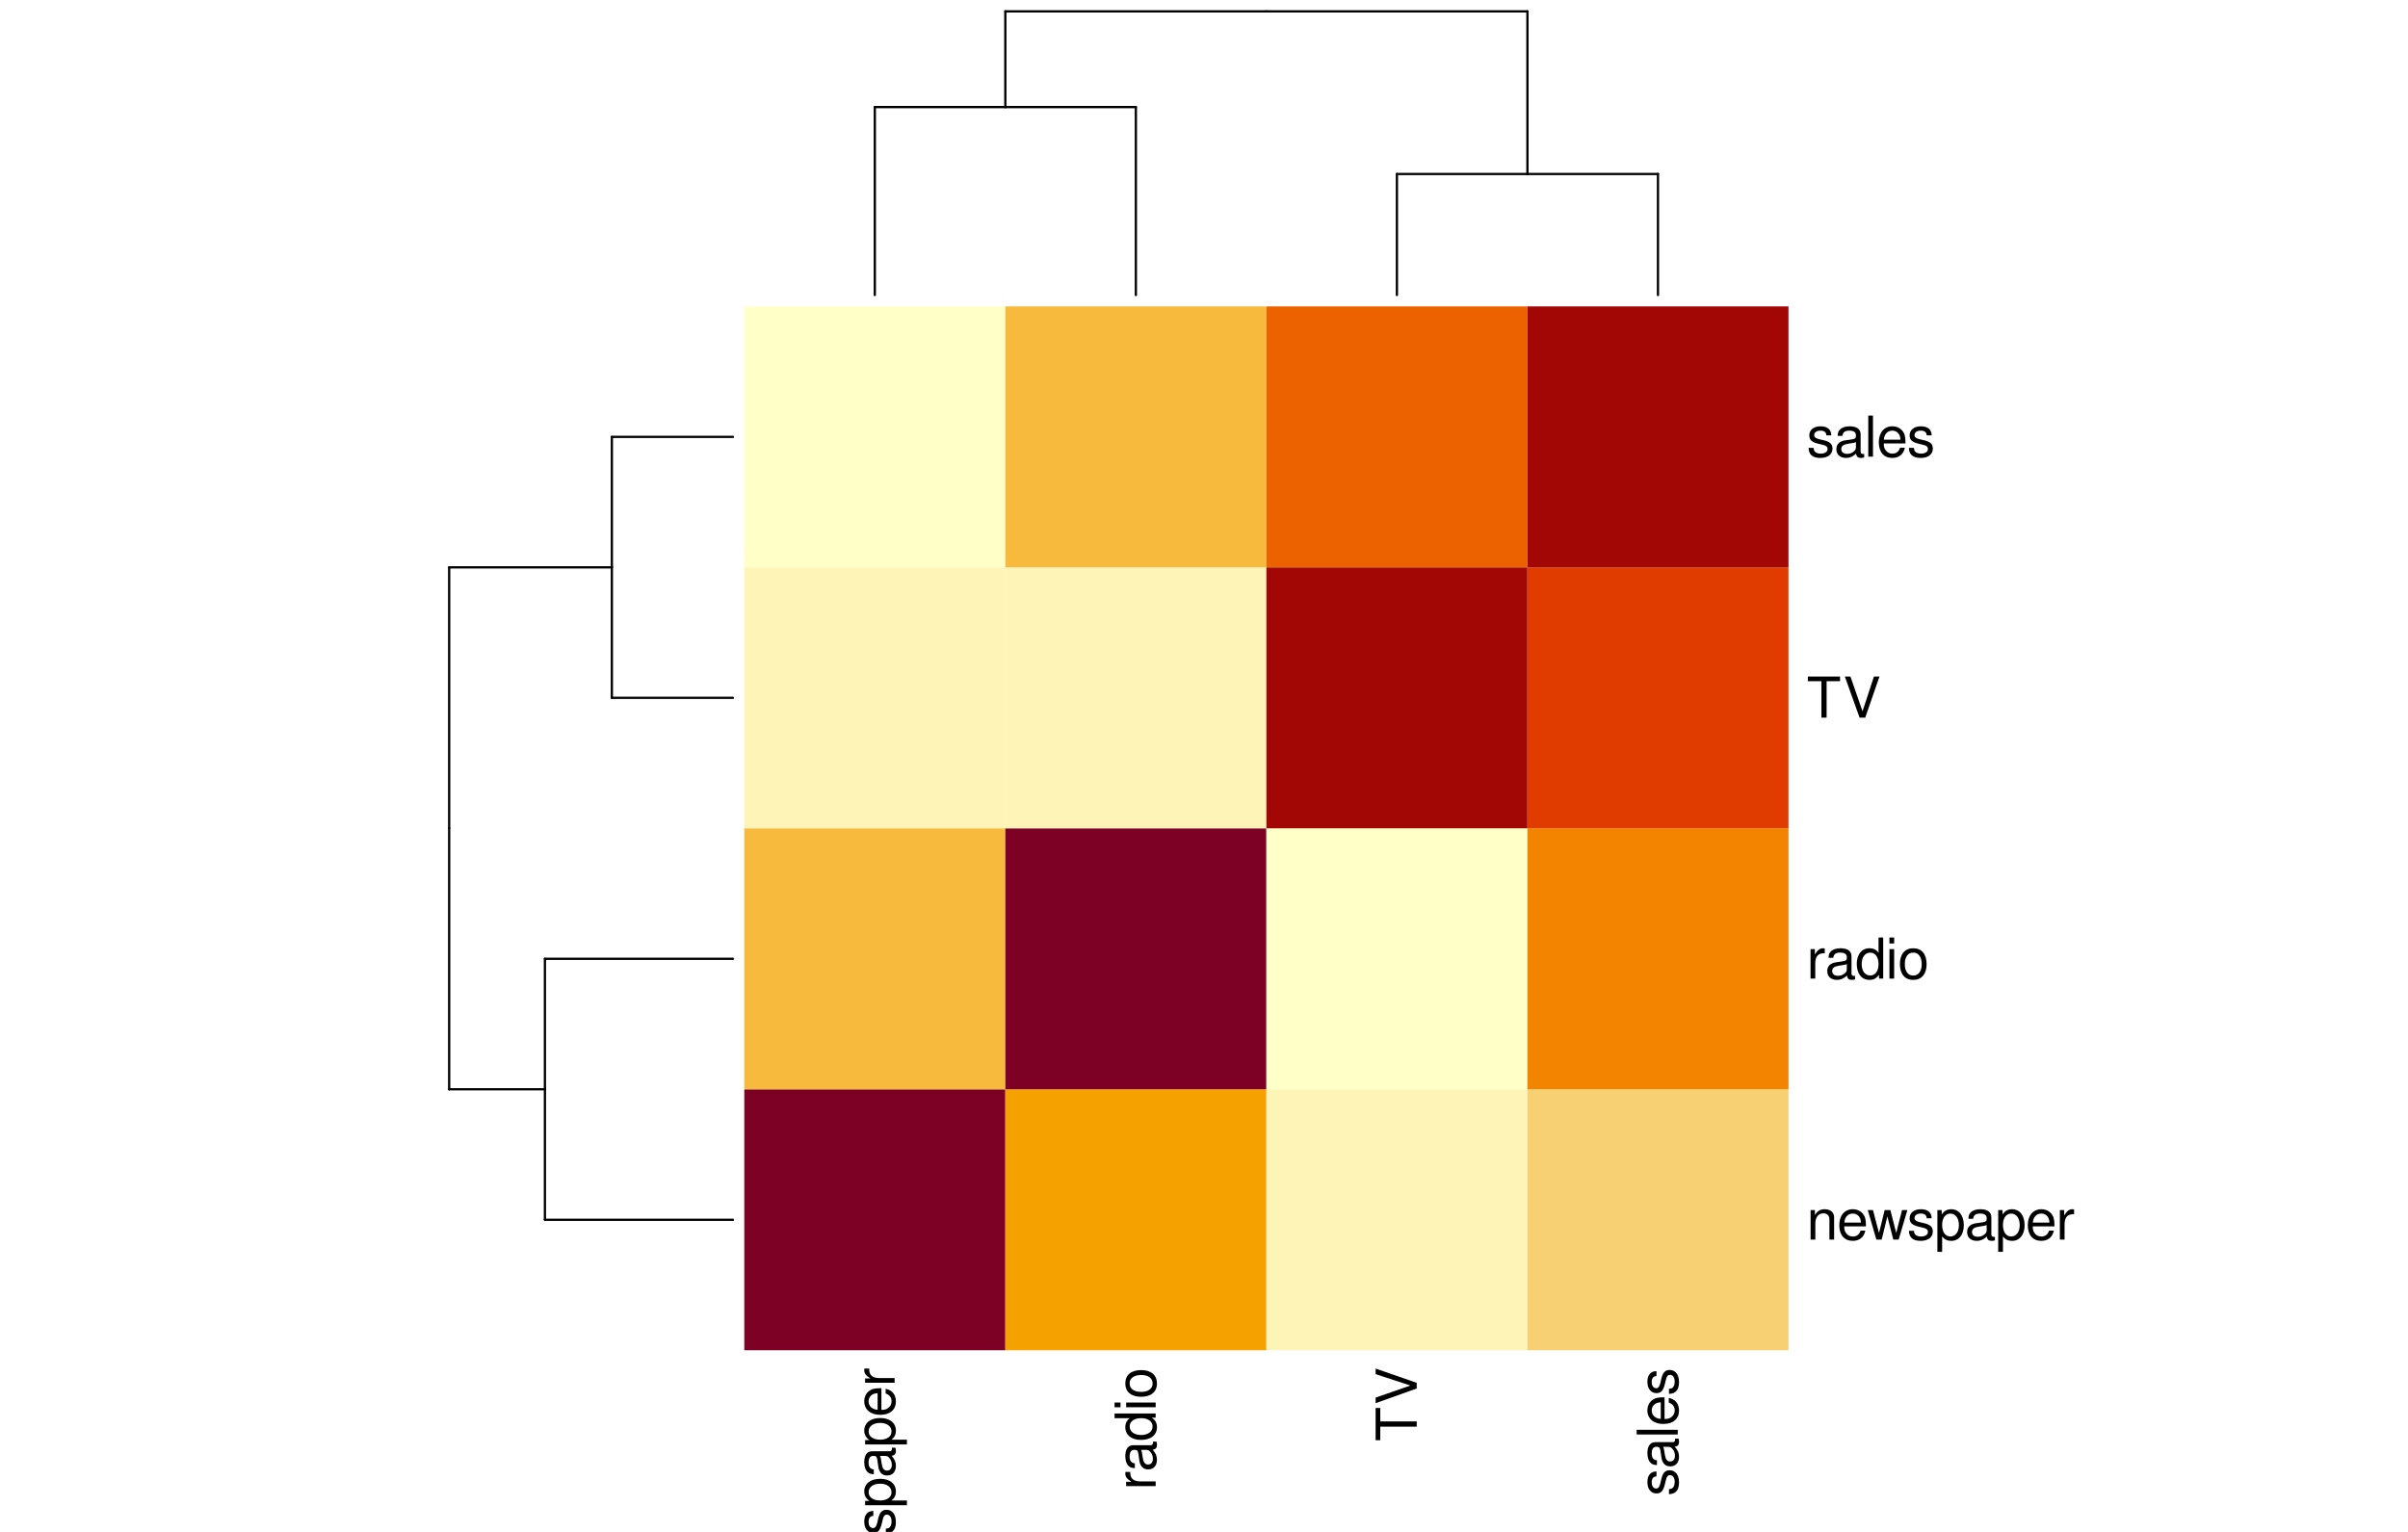 <?xml version="1.0" encoding="UTF-8"?>
<svg xmlns="http://www.w3.org/2000/svg" xmlns:xlink="http://www.w3.org/1999/xlink" width="792" height="504" viewBox="0 0 792 504">
<defs>
<g>
<g id="glyph-0-0">
<path d="M -9.703 -1.297 L 0 -1.297 L 0 -2.859 L -5.359 -2.859 C -7.344 -2.859 -8.641 -3.891 -8.641 -5.484 C -8.641 -6.703 -7.891 -7.484 -6.734 -7.484 L 0 -7.484 L 0 -9.031 L -7.344 -9.031 C -8.953 -9.031 -9.984 -7.812 -9.984 -5.953 C -9.984 -4.5 -9.438 -3.578 -8.078 -2.719 L -9.703 -2.719 Z M -9.703 -1.297 "/>
</g>
<g id="glyph-0-1">
<path d="M -4.344 -9.5 C -5.812 -9.5 -6.703 -9.391 -7.438 -9.125 C -9.031 -8.484 -9.984 -7 -9.984 -5.188 C -9.984 -2.484 -7.938 -0.734 -4.719 -0.734 C -1.516 -0.734 0.422 -2.406 0.422 -5.156 C 0.422 -7.375 -0.828 -8.906 -2.953 -9.297 L -2.953 -7.75 C -1.672 -7.312 -1 -6.453 -1 -5.203 C -1 -4.219 -1.453 -3.391 -2.266 -2.875 C -2.812 -2.5 -3.375 -2.375 -4.344 -2.359 Z M -5.594 -2.391 C -7.391 -2.516 -8.562 -3.609 -8.562 -5.172 C -8.562 -6.75 -7.344 -7.844 -5.594 -7.844 Z M -5.594 -2.391 "/>
</g>
<g id="glyph-0-2">
<path d="M 0 -10.266 L -9.703 -13.125 L -9.703 -11.375 L -2.156 -9.453 L -9.703 -7.547 L -9.703 -5.656 L -2.156 -3.797 L -9.703 -1.812 L -9.703 -0.109 L 0 -2.922 L 0 -4.672 L -7.609 -6.547 L 0 -8.5 Z M 0 -10.266 "/>
</g>
<g id="glyph-0-3">
<path d="M -7 -8.109 C -8.906 -8.094 -9.984 -6.844 -9.984 -4.594 C -9.984 -2.328 -8.828 -0.875 -7.016 -0.875 C -5.5 -0.875 -4.781 -1.656 -4.219 -3.953 L -3.875 -5.391 C -3.609 -6.469 -3.219 -6.891 -2.531 -6.891 C -1.609 -6.891 -1 -5.984 -1 -4.641 C -1 -3.797 -1.234 -3.094 -1.656 -2.703 C -1.922 -2.469 -2.203 -2.359 -2.891 -2.266 L -2.891 -0.625 C -0.656 -0.703 0.422 -1.969 0.422 -4.5 C 0.422 -6.953 -0.781 -8.5 -2.656 -8.5 C -4.094 -8.5 -4.891 -7.688 -5.359 -5.766 L -5.703 -4.281 C -6 -3.016 -6.406 -2.484 -7.094 -2.484 C -8 -2.484 -8.562 -3.281 -8.562 -4.547 C -8.562 -5.781 -8.031 -6.453 -7 -6.484 Z M -7 -8.109 "/>
</g>
<g id="glyph-0-4">
<path d="M 4.047 -1 L 4.047 -2.562 L -1.016 -2.562 C -0.016 -3.375 0.422 -4.281 0.422 -5.547 C 0.422 -8.062 -1.594 -9.688 -4.688 -9.688 C -7.953 -9.688 -9.984 -8.094 -9.984 -5.516 C -9.984 -4.203 -9.391 -3.156 -8.25 -2.422 L -9.703 -2.422 L -9.703 -1 Z M -8.547 -5.266 C -8.547 -6.969 -7.047 -8.078 -4.719 -8.078 C -2.516 -8.078 -1.016 -6.953 -1.016 -5.266 C -1.016 -3.609 -2.5 -2.562 -4.781 -2.562 C -7.062 -2.562 -8.547 -3.609 -8.547 -5.266 Z M -8.547 -5.266 "/>
</g>
<g id="glyph-0-5">
<path d="M -0.906 -9.922 C -0.875 -9.75 -0.875 -9.672 -0.875 -9.578 C -0.875 -9.047 -1.156 -8.75 -1.625 -8.75 L -7.344 -8.75 C -9.062 -8.75 -9.984 -7.484 -9.984 -5.094 C -9.984 -3.672 -9.578 -2.531 -8.859 -1.875 C -8.359 -1.422 -7.797 -1.234 -6.844 -1.203 L -6.844 -2.766 C -8.031 -2.891 -8.562 -3.594 -8.562 -5.047 C -8.562 -6.453 -8.047 -7.203 -7.109 -7.203 L -6.703 -7.203 C -6.047 -7.188 -5.797 -6.859 -5.641 -5.594 C -5.359 -3.406 -5.281 -3.078 -5.047 -2.484 C -4.562 -1.359 -3.703 -0.781 -2.453 -0.781 C -0.688 -0.781 0.422 -2 0.422 -3.969 C 0.422 -5.188 0 -6.172 -1 -7.266 C 0 -7.375 0.422 -7.859 0.422 -8.859 C 0.422 -9.188 0.391 -9.391 0.266 -9.922 Z M -3.062 -7.203 C -2.531 -7.203 -2.219 -7.062 -1.797 -6.594 C -1.219 -5.969 -0.922 -5.203 -0.922 -4.297 C -0.922 -3.094 -1.5 -2.391 -2.484 -2.391 C -3.5 -2.391 -4.016 -3.062 -4.266 -4.719 C -4.484 -6.375 -4.562 -6.688 -4.797 -7.203 Z M -3.062 -7.203 "/>
</g>
<g id="glyph-0-6">
<path d="M -9.703 -1.281 L 0 -1.281 L 0 -2.828 L -5.047 -2.828 C -7.375 -2.859 -8.406 -3.812 -8.359 -5.953 L -9.938 -5.953 C -9.969 -5.688 -9.984 -5.547 -9.984 -5.359 C -9.984 -4.359 -9.391 -3.594 -7.953 -2.703 L -9.703 -2.703 Z M -9.703 -1.281 "/>
</g>
<g id="glyph-0-7">
<path d="M -13.516 -9.172 L -13.516 -7.641 L -8.484 -7.641 C -9.469 -6.984 -9.984 -5.953 -9.984 -4.656 C -9.984 -2.125 -7.969 -0.484 -4.875 -0.484 C -1.594 -0.484 0.422 -2.078 0.422 -4.703 C 0.422 -6.047 -0.078 -6.969 -1.281 -7.797 L 0 -7.797 L 0 -9.172 Z M -8.547 -4.906 C -8.547 -6.578 -7.078 -7.641 -4.75 -7.641 C -2.5 -7.641 -1.016 -6.562 -1.016 -4.922 C -1.016 -3.219 -2.516 -2.094 -4.781 -2.094 C -7.047 -2.094 -8.547 -3.219 -8.547 -4.906 Z M -8.547 -4.906 "/>
</g>
<g id="glyph-0-8">
<path d="M -9.703 -2.781 L -9.703 -1.234 L 0 -1.234 L 0 -2.781 Z M -13.516 -2.781 L -13.516 -1.219 L -11.562 -1.219 L -11.562 -2.781 Z M -13.516 -2.781 "/>
</g>
<g id="glyph-0-9">
<path d="M -9.984 -5.047 C -9.984 -2.297 -8.047 -0.672 -4.781 -0.672 C -1.5 -0.672 0.422 -2.297 0.422 -5.062 C 0.422 -7.797 -1.516 -9.453 -4.703 -9.453 C -8.078 -9.453 -9.984 -7.859 -9.984 -5.047 Z M -8.562 -5.062 C -8.562 -6.797 -7.141 -7.844 -4.719 -7.844 C -2.422 -7.844 -1 -6.766 -1 -5.062 C -1 -3.328 -2.422 -2.281 -4.781 -2.281 C -7.141 -2.281 -8.562 -3.328 -8.562 -5.062 Z M -8.562 -5.062 "/>
</g>
<g id="glyph-0-10">
<path d="M -11.984 -6.562 L -11.984 -10.984 L -13.516 -10.984 L -13.516 -0.391 L -11.984 -0.391 L -11.984 -4.844 L 0 -4.844 L 0 -6.562 Z M -11.984 -6.562 "/>
</g>
<g id="glyph-0-11">
<path d="M 0 -7.266 L -13.516 -11.953 L -13.516 -10.125 L -2.078 -6.375 L -13.516 -2.406 L -13.516 -0.562 L 0 -5.406 Z M 0 -7.266 "/>
</g>
<g id="glyph-0-12">
<path d="M -13.516 -2.812 L -13.516 -1.266 L 0 -1.266 L 0 -2.812 Z M -13.516 -2.812 "/>
</g>
<g id="glyph-1-0">
<path d="M 1.297 -9.703 L 1.297 0 L 2.859 0 L 2.859 -5.359 C 2.859 -7.344 3.891 -8.641 5.484 -8.641 C 6.703 -8.641 7.484 -7.891 7.484 -6.734 L 7.484 0 L 9.031 0 L 9.031 -7.344 C 9.031 -8.953 7.812 -9.984 5.953 -9.984 C 4.5 -9.984 3.578 -9.438 2.719 -8.078 L 2.719 -9.703 Z M 1.297 -9.703 "/>
</g>
<g id="glyph-1-1">
<path d="M 9.5 -4.344 C 9.5 -5.812 9.391 -6.703 9.125 -7.438 C 8.484 -9.031 7 -9.984 5.188 -9.984 C 2.484 -9.984 0.734 -7.938 0.734 -4.719 C 0.734 -1.516 2.406 0.422 5.156 0.422 C 7.375 0.422 8.906 -0.828 9.297 -2.953 L 7.75 -2.953 C 7.312 -1.672 6.453 -1 5.203 -1 C 4.219 -1 3.391 -1.453 2.875 -2.266 C 2.5 -2.812 2.375 -3.375 2.359 -4.344 Z M 2.391 -5.594 C 2.516 -7.391 3.609 -8.562 5.172 -8.562 C 6.75 -8.562 7.844 -7.344 7.844 -5.594 Z M 2.391 -5.594 "/>
</g>
<g id="glyph-1-2">
<path d="M 10.266 0 L 13.125 -9.703 L 11.375 -9.703 L 9.453 -2.156 L 7.547 -9.703 L 5.656 -9.703 L 3.797 -2.156 L 1.812 -9.703 L 0.109 -9.703 L 2.922 0 L 4.672 0 L 6.547 -7.609 L 8.5 0 Z M 10.266 0 "/>
</g>
<g id="glyph-1-3">
<path d="M 8.109 -7 C 8.094 -8.906 6.844 -9.984 4.594 -9.984 C 2.328 -9.984 0.875 -8.828 0.875 -7.016 C 0.875 -5.5 1.656 -4.781 3.953 -4.219 L 5.391 -3.875 C 6.469 -3.609 6.891 -3.219 6.891 -2.531 C 6.891 -1.609 5.984 -1 4.641 -1 C 3.797 -1 3.094 -1.234 2.703 -1.656 C 2.469 -1.922 2.359 -2.203 2.266 -2.891 L 0.625 -2.891 C 0.703 -0.656 1.969 0.422 4.5 0.422 C 6.953 0.422 8.5 -0.781 8.5 -2.656 C 8.5 -4.094 7.688 -4.891 5.766 -5.359 L 4.281 -5.703 C 3.016 -6 2.484 -6.406 2.484 -7.094 C 2.484 -8 3.281 -8.562 4.547 -8.562 C 5.781 -8.562 6.453 -8.031 6.484 -7 Z M 8.109 -7 "/>
</g>
<g id="glyph-1-4">
<path d="M 1 4.047 L 2.562 4.047 L 2.562 -1.016 C 3.375 -0.016 4.281 0.422 5.547 0.422 C 8.062 0.422 9.688 -1.594 9.688 -4.688 C 9.688 -7.953 8.094 -9.984 5.516 -9.984 C 4.203 -9.984 3.156 -9.391 2.422 -8.25 L 2.422 -9.703 L 1 -9.703 Z M 5.266 -8.547 C 6.969 -8.547 8.078 -7.047 8.078 -4.719 C 8.078 -2.516 6.953 -1.016 5.266 -1.016 C 3.609 -1.016 2.562 -2.5 2.562 -4.781 C 2.562 -7.062 3.609 -8.547 5.266 -8.547 Z M 5.266 -8.547 "/>
</g>
<g id="glyph-1-5">
<path d="M 9.922 -0.906 C 9.75 -0.875 9.672 -0.875 9.578 -0.875 C 9.047 -0.875 8.75 -1.156 8.75 -1.625 L 8.75 -7.344 C 8.75 -9.062 7.484 -9.984 5.094 -9.984 C 3.672 -9.984 2.531 -9.578 1.875 -8.859 C 1.422 -8.359 1.234 -7.797 1.203 -6.844 L 2.766 -6.844 C 2.891 -8.031 3.594 -8.562 5.047 -8.562 C 6.453 -8.562 7.203 -8.047 7.203 -7.109 L 7.203 -6.703 C 7.188 -6.047 6.859 -5.797 5.594 -5.641 C 3.406 -5.359 3.078 -5.281 2.484 -5.047 C 1.359 -4.562 0.781 -3.703 0.781 -2.453 C 0.781 -0.688 2 0.422 3.969 0.422 C 5.188 0.422 6.172 0 7.266 -1 C 7.375 0 7.859 0.422 8.859 0.422 C 9.188 0.422 9.391 0.391 9.922 0.266 Z M 7.203 -3.062 C 7.203 -2.531 7.062 -2.219 6.594 -1.797 C 5.969 -1.219 5.203 -0.922 4.297 -0.922 C 3.094 -0.922 2.391 -1.5 2.391 -2.484 C 2.391 -3.5 3.062 -4.016 4.719 -4.266 C 6.375 -4.484 6.688 -4.562 7.203 -4.797 Z M 7.203 -3.062 "/>
</g>
<g id="glyph-1-6">
<path d="M 1.281 -9.703 L 1.281 0 L 2.828 0 L 2.828 -5.047 C 2.859 -7.375 3.812 -8.406 5.953 -8.359 L 5.953 -9.938 C 5.688 -9.969 5.547 -9.984 5.359 -9.984 C 4.359 -9.984 3.594 -9.391 2.703 -7.953 L 2.703 -9.703 Z M 1.281 -9.703 "/>
</g>
<g id="glyph-1-7">
<path d="M 9.172 -13.516 L 7.641 -13.516 L 7.641 -8.484 C 6.984 -9.469 5.953 -9.984 4.656 -9.984 C 2.125 -9.984 0.484 -7.969 0.484 -4.875 C 0.484 -1.594 2.078 0.422 4.703 0.422 C 6.047 0.422 6.969 -0.078 7.797 -1.281 L 7.797 0 L 9.172 0 Z M 4.906 -8.547 C 6.578 -8.547 7.641 -7.078 7.641 -4.75 C 7.641 -2.5 6.562 -1.016 4.922 -1.016 C 3.219 -1.016 2.094 -2.516 2.094 -4.781 C 2.094 -7.047 3.219 -8.547 4.906 -8.547 Z M 4.906 -8.547 "/>
</g>
<g id="glyph-1-8">
<path d="M 2.781 -9.703 L 1.234 -9.703 L 1.234 0 L 2.781 0 Z M 2.781 -13.516 L 1.219 -13.516 L 1.219 -11.562 L 2.781 -11.562 Z M 2.781 -13.516 "/>
</g>
<g id="glyph-1-9">
<path d="M 5.047 -9.984 C 2.297 -9.984 0.672 -8.047 0.672 -4.781 C 0.672 -1.5 2.297 0.422 5.062 0.422 C 7.797 0.422 9.453 -1.516 9.453 -4.703 C 9.453 -8.078 7.859 -9.984 5.047 -9.984 Z M 5.062 -8.562 C 6.797 -8.562 7.844 -7.141 7.844 -4.719 C 7.844 -2.422 6.766 -1 5.062 -1 C 3.328 -1 2.281 -2.422 2.281 -4.781 C 2.281 -7.141 3.328 -8.562 5.062 -8.562 Z M 5.062 -8.562 "/>
</g>
<g id="glyph-1-10">
<path d="M 6.562 -11.984 L 10.984 -11.984 L 10.984 -13.516 L 0.391 -13.516 L 0.391 -11.984 L 4.844 -11.984 L 4.844 0 L 6.562 0 Z M 6.562 -11.984 "/>
</g>
<g id="glyph-1-11">
<path d="M 7.266 0 L 11.953 -13.516 L 10.125 -13.516 L 6.375 -2.078 L 2.406 -13.516 L 0.562 -13.516 L 5.406 0 Z M 7.266 0 "/>
</g>
<g id="glyph-1-12">
<path d="M 2.812 -13.516 L 1.266 -13.516 L 1.266 0 L 2.812 0 Z M 2.812 -13.516 "/>
</g>
</g>
<clipPath id="clip-0">
<path clip-rule="nonzero" d="M 244.801 358 L 331 358 L 331 444.242 L 244.801 444.242 Z M 244.801 358 "/>
</clipPath>
<clipPath id="clip-1">
<path clip-rule="nonzero" d="M 244.801 272 L 331 272 L 331 359 L 244.801 359 Z M 244.801 272 "/>
</clipPath>
<clipPath id="clip-2">
<path clip-rule="nonzero" d="M 244.801 186 L 331 186 L 331 273 L 244.801 273 Z M 244.801 186 "/>
</clipPath>
<clipPath id="clip-3">
<path clip-rule="nonzero" d="M 244.801 100.801 L 331 100.801 L 331 187 L 244.801 187 Z M 244.801 100.801 "/>
</clipPath>
<clipPath id="clip-4">
<path clip-rule="nonzero" d="M 330 358 L 417 358 L 417 444.242 L 330 444.242 Z M 330 358 "/>
</clipPath>
<clipPath id="clip-5">
<path clip-rule="nonzero" d="M 330 100.801 L 417 100.801 L 417 187 L 330 187 Z M 330 100.801 "/>
</clipPath>
<clipPath id="clip-6">
<path clip-rule="nonzero" d="M 416 358 L 503 358 L 503 444.242 L 416 444.242 Z M 416 358 "/>
</clipPath>
<clipPath id="clip-7">
<path clip-rule="nonzero" d="M 416 100.801 L 503 100.801 L 503 187 L 416 187 Z M 416 100.801 "/>
</clipPath>
<clipPath id="clip-8">
<path clip-rule="nonzero" d="M 502 358 L 588.242 358 L 588.242 444.242 L 502 444.242 Z M 502 358 "/>
</clipPath>
<clipPath id="clip-9">
<path clip-rule="nonzero" d="M 502 272 L 588.242 272 L 588.242 359 L 502 359 Z M 502 272 "/>
</clipPath>
<clipPath id="clip-10">
<path clip-rule="nonzero" d="M 502 186 L 588.242 186 L 588.242 273 L 502 273 Z M 502 186 "/>
</clipPath>
<clipPath id="clip-11">
<path clip-rule="nonzero" d="M 502 100.801 L 588.242 100.801 L 588.242 187 L 502 187 Z M 502 100.801 "/>
</clipPath>
</defs>
<rect x="-79.2" y="-50.4" width="950.4" height="604.8" fill="rgb(100%, 100%, 100%)" fill-opacity="1"/>
<g clip-path="url(#clip-0)">
<path fill-rule="nonzero" fill="rgb(49.02%, 0%, 14.51%)" fill-opacity="1" d="M 244.801 444.238 L 330.66 444.238 L 330.66 358.379 L 244.801 358.379 Z M 244.801 444.238 "/>
</g>
<g clip-path="url(#clip-1)">
<path fill-rule="nonzero" fill="rgb(96.863%, 72.941%, 23.529%)" fill-opacity="1" d="M 244.801 358.379 L 330.66 358.379 L 330.66 272.52 L 244.801 272.52 Z M 244.801 358.379 "/>
</g>
<g clip-path="url(#clip-2)">
<path fill-rule="nonzero" fill="rgb(100%, 95.686%, 71.765%)" fill-opacity="1" d="M 244.801 272.52 L 330.66 272.52 L 330.66 186.66 L 244.801 186.66 Z M 244.801 272.52 "/>
</g>
<g clip-path="url(#clip-3)">
<path fill-rule="nonzero" fill="rgb(100%, 100%, 78.431%)" fill-opacity="1" d="M 244.801 186.66 L 330.66 186.66 L 330.66 100.801 L 244.801 100.801 Z M 244.801 186.66 "/>
</g>
<g clip-path="url(#clip-4)">
<path fill-rule="nonzero" fill="rgb(96.078%, 63.137%, 0%)" fill-opacity="1" d="M 330.66 444.238 L 416.52 444.238 L 416.52 358.379 L 330.66 358.379 Z M 330.66 444.238 "/>
</g>
<path fill-rule="nonzero" fill="rgb(49.02%, 0%, 14.51%)" fill-opacity="1" d="M 330.66 358.379 L 416.52 358.379 L 416.52 272.52 L 330.66 272.52 Z M 330.66 358.379 "/>
<path fill-rule="nonzero" fill="rgb(100%, 95.686%, 71.765%)" fill-opacity="1" d="M 330.66 272.52 L 416.52 272.52 L 416.52 186.66 L 330.66 186.66 Z M 330.66 272.52 "/>
<g clip-path="url(#clip-5)">
<path fill-rule="nonzero" fill="rgb(96.863%, 72.941%, 23.529%)" fill-opacity="1" d="M 330.66 186.66 L 416.52 186.66 L 416.52 100.801 L 330.66 100.801 Z M 330.66 186.66 "/>
</g>
<g clip-path="url(#clip-6)">
<path fill-rule="nonzero" fill="rgb(100%, 95.686%, 71.765%)" fill-opacity="1" d="M 416.52 444.238 L 502.379 444.238 L 502.379 358.379 L 416.52 358.379 Z M 416.52 444.238 "/>
</g>
<path fill-rule="nonzero" fill="rgb(100%, 100%, 78.431%)" fill-opacity="1" d="M 416.52 358.379 L 502.379 358.379 L 502.379 272.52 L 416.52 272.52 Z M 416.52 358.379 "/>
<path fill-rule="nonzero" fill="rgb(63.529%, 2.745%, 2.353%)" fill-opacity="1" d="M 416.52 272.52 L 502.379 272.52 L 502.379 186.66 L 416.52 186.66 Z M 416.52 272.52 "/>
<g clip-path="url(#clip-7)">
<path fill-rule="nonzero" fill="rgb(92.941%, 38.431%, 0%)" fill-opacity="1" d="M 416.52 186.66 L 502.379 186.66 L 502.379 100.801 L 416.52 100.801 Z M 416.52 186.66 "/>
</g>
<g clip-path="url(#clip-8)">
<path fill-rule="nonzero" fill="rgb(97.255%, 81.569%, 45.49%)" fill-opacity="1" d="M 502.379 444.238 L 588.238 444.238 L 588.238 358.379 L 502.379 358.379 Z M 502.379 444.238 "/>
</g>
<g clip-path="url(#clip-9)">
<path fill-rule="nonzero" fill="rgb(94.902%, 51.765%, 0%)" fill-opacity="1" d="M 502.379 358.379 L 588.238 358.379 L 588.238 272.52 L 502.379 272.52 Z M 502.379 358.379 "/>
</g>
<g clip-path="url(#clip-10)">
<path fill-rule="nonzero" fill="rgb(88.235%, 23.529%, 0%)" fill-opacity="1" d="M 502.379 272.52 L 588.238 272.52 L 588.238 186.66 L 502.379 186.66 Z M 502.379 272.52 "/>
</g>
<g clip-path="url(#clip-11)">
<path fill-rule="nonzero" fill="rgb(63.529%, 2.745%, 2.353%)" fill-opacity="1" d="M 502.379 186.66 L 588.238 186.66 L 588.238 100.801 L 502.379 100.801 Z M 502.379 186.66 "/>
</g>
<g fill="rgb(0%, 0%, 0%)" fill-opacity="1">
<use xlink:href="#glyph-0-0" x="294.242" y="538.215"/>
<use xlink:href="#glyph-0-1" x="294.242" y="528.215"/>
<use xlink:href="#glyph-0-2" x="294.242" y="518.215"/>
<use xlink:href="#glyph-0-3" x="294.242" y="505.215"/>
<use xlink:href="#glyph-0-4" x="294.242" y="496.215"/>
<use xlink:href="#glyph-0-5" x="294.242" y="486.215"/>
<use xlink:href="#glyph-0-4" x="294.242" y="476.215"/>
<use xlink:href="#glyph-0-1" x="294.242" y="466.215"/>
<use xlink:href="#glyph-0-6" x="294.242" y="456.215"/>
</g>
<g fill="rgb(0%, 0%, 0%)" fill-opacity="1">
<use xlink:href="#glyph-0-6" x="380.102" y="490.215"/>
<use xlink:href="#glyph-0-5" x="380.102" y="484.215"/>
<use xlink:href="#glyph-0-7" x="380.102" y="474.215"/>
<use xlink:href="#glyph-0-8" x="380.102" y="464.215"/>
<use xlink:href="#glyph-0-9" x="380.102" y="460.215"/>
</g>
<g fill="rgb(0%, 0%, 0%)" fill-opacity="1">
<use xlink:href="#glyph-0-10" x="465.961" y="474.215"/>
<use xlink:href="#glyph-0-11" x="465.961" y="462.215"/>
</g>
<g fill="rgb(0%, 0%, 0%)" fill-opacity="1">
<use xlink:href="#glyph-0-3" x="551.82" y="492.215"/>
<use xlink:href="#glyph-0-5" x="551.82" y="483.215"/>
<use xlink:href="#glyph-0-12" x="551.82" y="473.215"/>
<use xlink:href="#glyph-0-1" x="551.82" y="469.215"/>
<use xlink:href="#glyph-0-3" x="551.82" y="459.215"/>
</g>
<g fill="rgb(0%, 0%, 0%)" fill-opacity="1">
<use xlink:href="#glyph-1-0" x="594.215" y="407.82"/>
<use xlink:href="#glyph-1-1" x="604.215" y="407.82"/>
<use xlink:href="#glyph-1-2" x="614.215" y="407.82"/>
<use xlink:href="#glyph-1-3" x="627.215" y="407.82"/>
<use xlink:href="#glyph-1-4" x="636.215" y="407.82"/>
<use xlink:href="#glyph-1-5" x="646.215" y="407.82"/>
<use xlink:href="#glyph-1-4" x="656.215" y="407.82"/>
<use xlink:href="#glyph-1-1" x="666.215" y="407.82"/>
<use xlink:href="#glyph-1-6" x="676.215" y="407.82"/>
</g>
<g fill="rgb(0%, 0%, 0%)" fill-opacity="1">
<use xlink:href="#glyph-1-6" x="594.215" y="321.961"/>
<use xlink:href="#glyph-1-5" x="600.215" y="321.961"/>
<use xlink:href="#glyph-1-7" x="610.215" y="321.961"/>
<use xlink:href="#glyph-1-8" x="620.215" y="321.961"/>
<use xlink:href="#glyph-1-9" x="624.215" y="321.961"/>
</g>
<g fill="rgb(0%, 0%, 0%)" fill-opacity="1">
<use xlink:href="#glyph-1-10" x="594.215" y="236.102"/>
<use xlink:href="#glyph-1-11" x="606.215" y="236.102"/>
</g>
<g fill="rgb(0%, 0%, 0%)" fill-opacity="1">
<use xlink:href="#glyph-1-3" x="594.215" y="150.242"/>
<use xlink:href="#glyph-1-5" x="603.215" y="150.242"/>
<use xlink:href="#glyph-1-12" x="613.215" y="150.242"/>
<use xlink:href="#glyph-1-1" x="617.215" y="150.242"/>
<use xlink:href="#glyph-1-3" x="627.215" y="150.242"/>
</g>
<path fill="none" stroke-width="0.75" stroke-linecap="round" stroke-linejoin="round" stroke="rgb(0%, 0%, 0%)" stroke-opacity="1" stroke-miterlimit="10" d="M 147.734 272.52 L 147.734 358.379 "/>
<path fill="none" stroke-width="0.75" stroke-linecap="round" stroke-linejoin="round" stroke="rgb(0%, 0%, 0%)" stroke-opacity="1" stroke-miterlimit="10" d="M 147.734 358.379 L 179.227 358.379 "/>
<path fill="none" stroke-width="0.75" stroke-linecap="round" stroke-linejoin="round" stroke="rgb(0%, 0%, 0%)" stroke-opacity="1" stroke-miterlimit="10" d="M 147.734 272.52 L 147.734 186.66 "/>
<path fill="none" stroke-width="0.75" stroke-linecap="round" stroke-linejoin="round" stroke="rgb(0%, 0%, 0%)" stroke-opacity="1" stroke-miterlimit="10" d="M 147.734 186.66 L 201.242 186.66 "/>
<path fill="none" stroke-width="0.75" stroke-linecap="round" stroke-linejoin="round" stroke="rgb(0%, 0%, 0%)" stroke-opacity="1" stroke-miterlimit="10" d="M 179.227 358.379 L 179.227 401.309 "/>
<path fill="none" stroke-width="0.75" stroke-linecap="round" stroke-linejoin="round" stroke="rgb(0%, 0%, 0%)" stroke-opacity="1" stroke-miterlimit="10" d="M 179.227 401.309 L 241.066 401.309 "/>
<path fill="none" stroke-width="0.75" stroke-linecap="round" stroke-linejoin="round" stroke="rgb(0%, 0%, 0%)" stroke-opacity="1" stroke-miterlimit="10" d="M 179.227 358.379 L 179.227 315.449 "/>
<path fill="none" stroke-width="0.75" stroke-linecap="round" stroke-linejoin="round" stroke="rgb(0%, 0%, 0%)" stroke-opacity="1" stroke-miterlimit="10" d="M 179.227 315.449 L 241.066 315.449 "/>
<path fill="none" stroke-width="0.75" stroke-linecap="round" stroke-linejoin="round" stroke="rgb(0%, 0%, 0%)" stroke-opacity="1" stroke-miterlimit="10" d="M 201.242 186.66 L 201.242 229.59 "/>
<path fill="none" stroke-width="0.75" stroke-linecap="round" stroke-linejoin="round" stroke="rgb(0%, 0%, 0%)" stroke-opacity="1" stroke-miterlimit="10" d="M 201.242 229.59 L 241.066 229.59 "/>
<path fill="none" stroke-width="0.75" stroke-linecap="round" stroke-linejoin="round" stroke="rgb(0%, 0%, 0%)" stroke-opacity="1" stroke-miterlimit="10" d="M 201.242 186.66 L 201.242 143.73 "/>
<path fill="none" stroke-width="0.75" stroke-linecap="round" stroke-linejoin="round" stroke="rgb(0%, 0%, 0%)" stroke-opacity="1" stroke-miterlimit="10" d="M 201.242 143.73 L 241.066 143.73 "/>
<path fill="none" stroke-width="0.75" stroke-linecap="round" stroke-linejoin="round" stroke="rgb(0%, 0%, 0%)" stroke-opacity="1" stroke-miterlimit="10" d="M 416.52 3.734 L 330.66 3.734 "/>
<path fill="none" stroke-width="0.75" stroke-linecap="round" stroke-linejoin="round" stroke="rgb(0%, 0%, 0%)" stroke-opacity="1" stroke-miterlimit="10" d="M 330.66 3.734 L 330.66 35.227 "/>
<path fill="none" stroke-width="0.75" stroke-linecap="round" stroke-linejoin="round" stroke="rgb(0%, 0%, 0%)" stroke-opacity="1" stroke-miterlimit="10" d="M 416.52 3.734 L 502.379 3.734 "/>
<path fill="none" stroke-width="0.75" stroke-linecap="round" stroke-linejoin="round" stroke="rgb(0%, 0%, 0%)" stroke-opacity="1" stroke-miterlimit="10" d="M 502.379 3.734 L 502.379 57.242 "/>
<path fill="none" stroke-width="0.75" stroke-linecap="round" stroke-linejoin="round" stroke="rgb(0%, 0%, 0%)" stroke-opacity="1" stroke-miterlimit="10" d="M 330.66 35.227 L 287.73 35.227 "/>
<path fill="none" stroke-width="0.75" stroke-linecap="round" stroke-linejoin="round" stroke="rgb(0%, 0%, 0%)" stroke-opacity="1" stroke-miterlimit="10" d="M 287.73 35.227 L 287.73 97.066 "/>
<path fill="none" stroke-width="0.75" stroke-linecap="round" stroke-linejoin="round" stroke="rgb(0%, 0%, 0%)" stroke-opacity="1" stroke-miterlimit="10" d="M 330.66 35.227 L 373.59 35.227 "/>
<path fill="none" stroke-width="0.75" stroke-linecap="round" stroke-linejoin="round" stroke="rgb(0%, 0%, 0%)" stroke-opacity="1" stroke-miterlimit="10" d="M 373.59 35.227 L 373.59 97.066 "/>
<path fill="none" stroke-width="0.75" stroke-linecap="round" stroke-linejoin="round" stroke="rgb(0%, 0%, 0%)" stroke-opacity="1" stroke-miterlimit="10" d="M 502.379 57.242 L 459.449 57.242 "/>
<path fill="none" stroke-width="0.75" stroke-linecap="round" stroke-linejoin="round" stroke="rgb(0%, 0%, 0%)" stroke-opacity="1" stroke-miterlimit="10" d="M 459.449 57.242 L 459.449 97.066 "/>
<path fill="none" stroke-width="0.75" stroke-linecap="round" stroke-linejoin="round" stroke="rgb(0%, 0%, 0%)" stroke-opacity="1" stroke-miterlimit="10" d="M 502.379 57.242 L 545.309 57.242 "/>
<path fill="none" stroke-width="0.75" stroke-linecap="round" stroke-linejoin="round" stroke="rgb(0%, 0%, 0%)" stroke-opacity="1" stroke-miterlimit="10" d="M 545.309 57.242 L 545.309 97.066 "/>
</svg>
